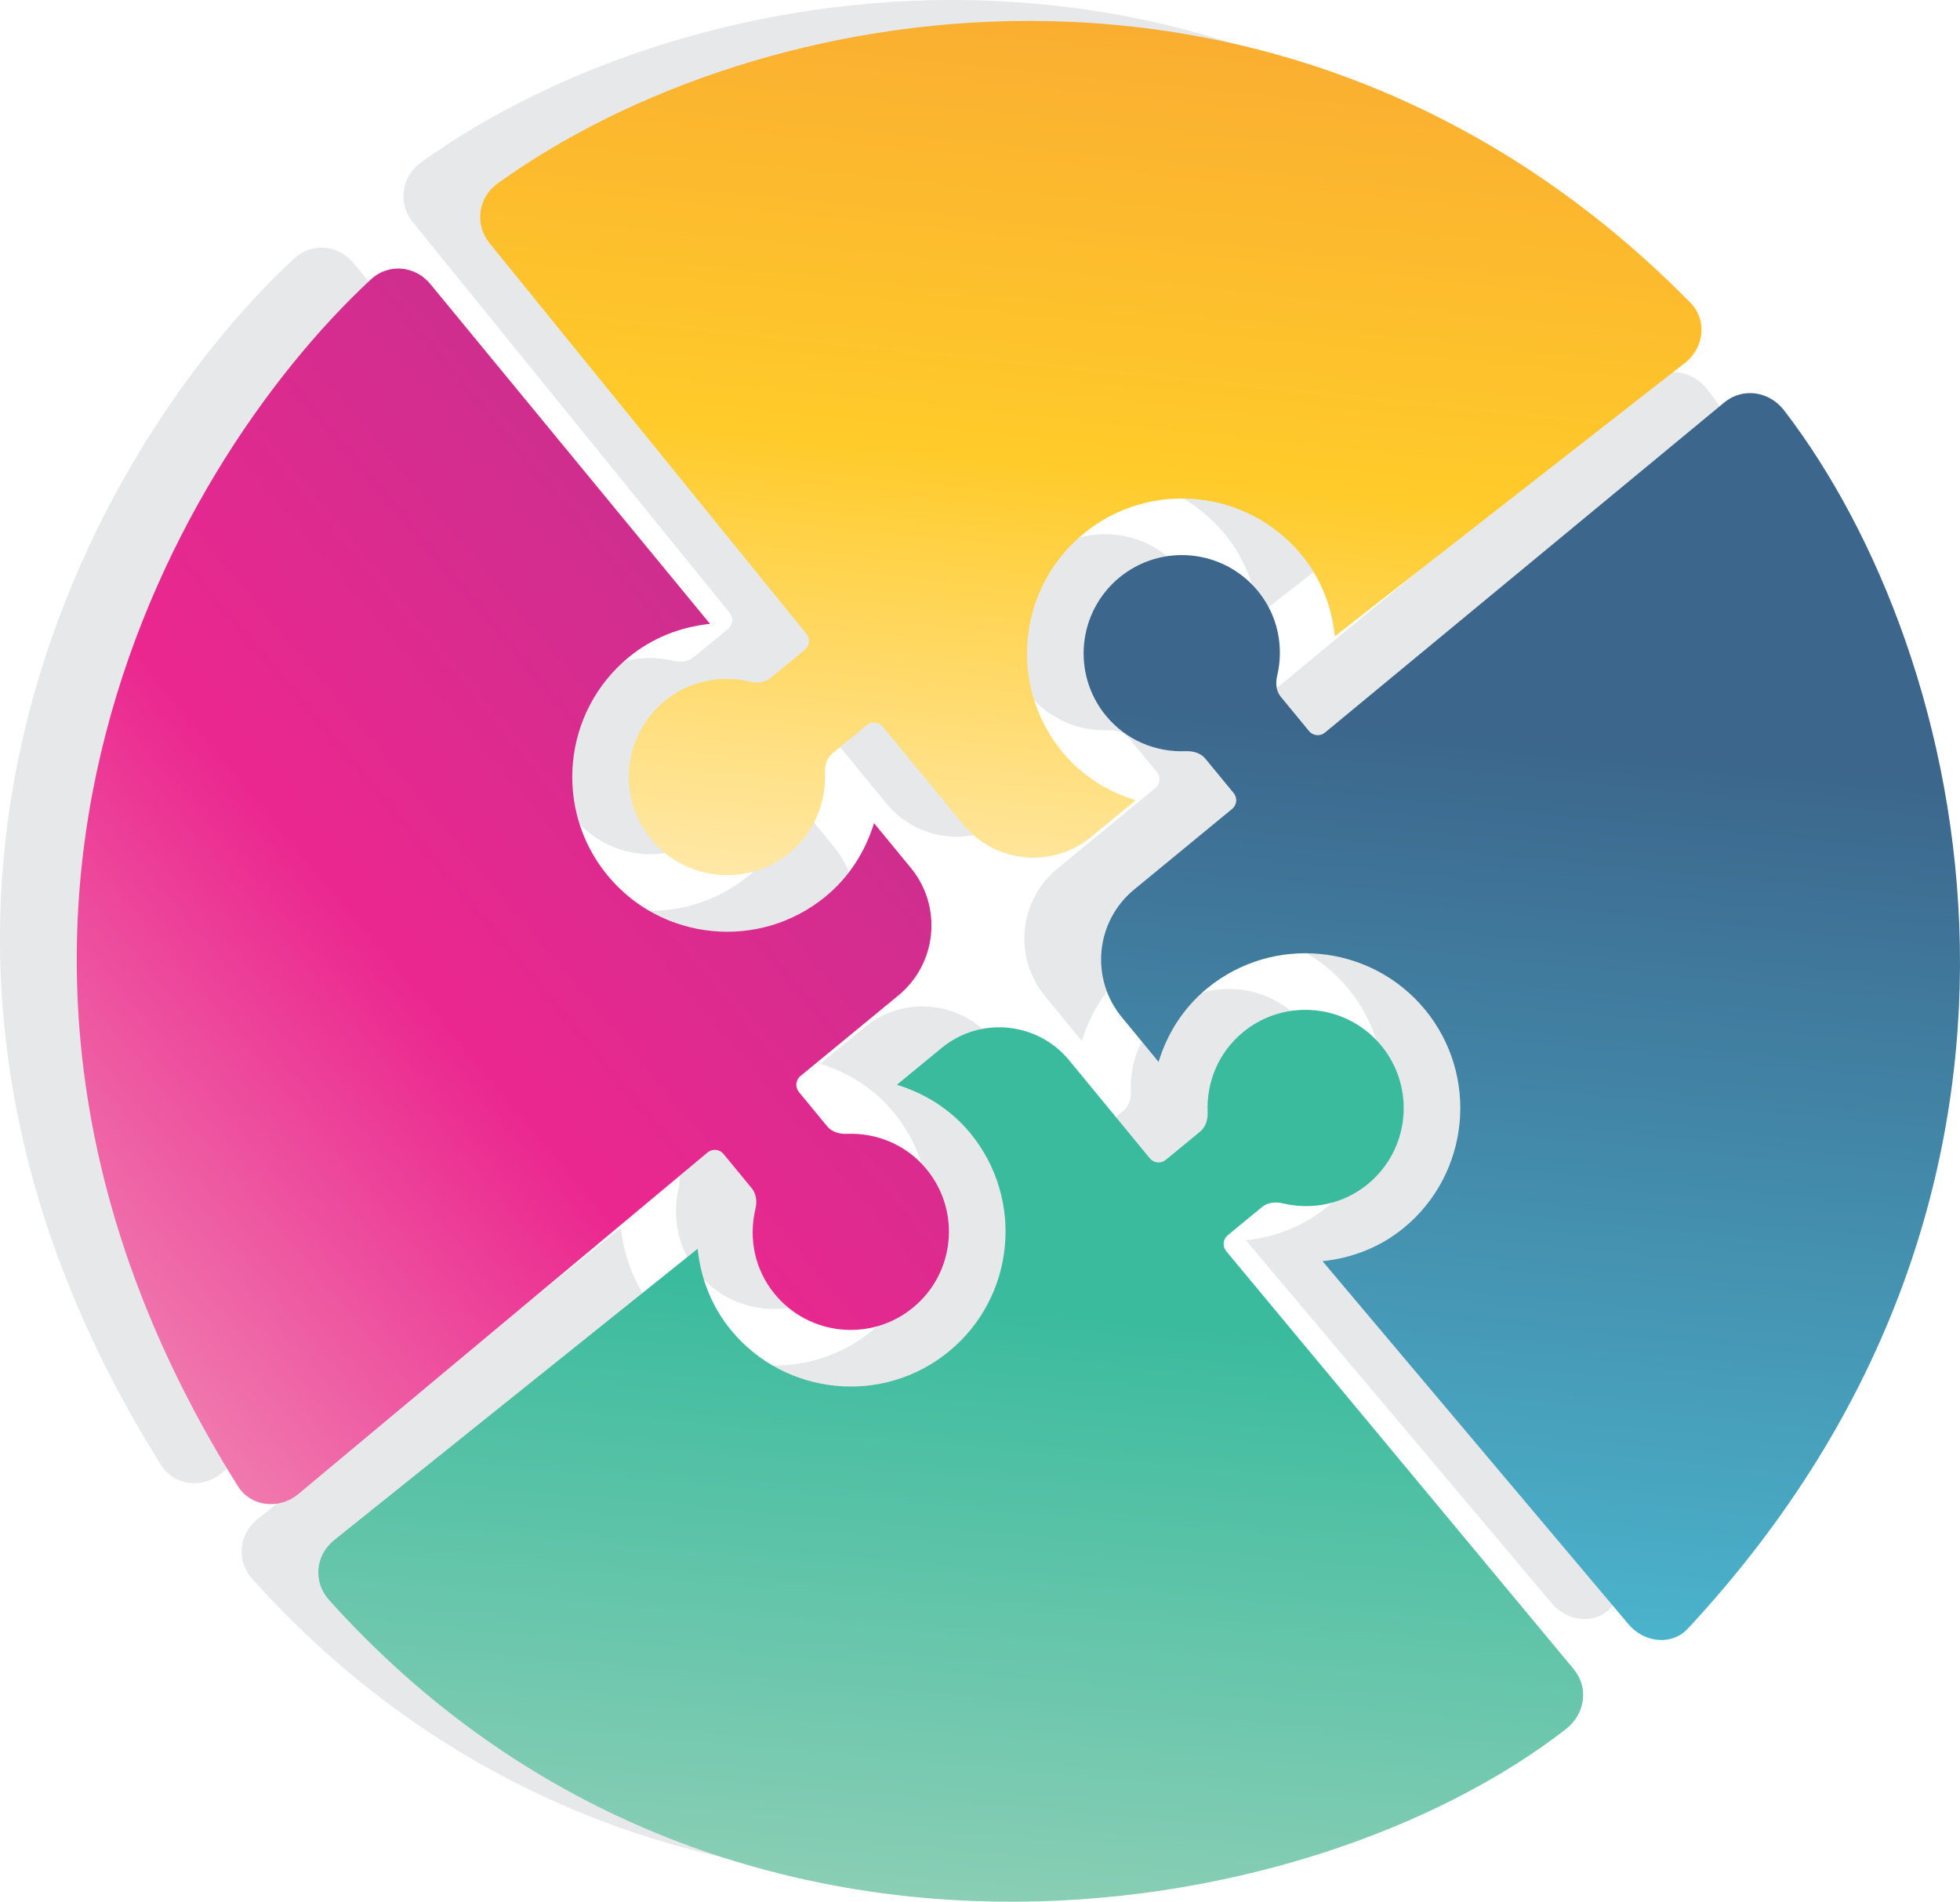 <?xml version="1.0" encoding="UTF-8" standalone="no"?>
<!-- Created with Inkscape (http://www.inkscape.org/) -->

<svg
   xmlns:dc="http://purl.org/dc/elements/1.1/"
   xmlns:cc="http://creativecommons.org/ns#"
   xmlns:rdf="http://www.w3.org/1999/02/22-rdf-syntax-ns#"
   xmlns:svg="http://www.w3.org/2000/svg"
   xmlns="http://www.w3.org/2000/svg"
   xmlns:sodipodi="http://sodipodi.sourceforge.net/DTD/sodipodi-0.dtd"
   xmlns:inkscape="http://www.inkscape.org/namespaces/inkscape"
   width="419.168"
   height="406.703"
   id="svg3240"
   version="1.1"
   inkscape:version="0.48.4 r9939"
   sodipodi:docname="Logo.svg"
   inkscape:export-filename="\\MCHSERVER\Documents\Machshevet\Logo.png"
   inkscape:export-xdpi="90"
   inkscape:export-ydpi="90">
  <defs
     id="defs3242">
    <clipPath
       id="clipPath16">
      <path
         d="m 0,425.197 1417.322,0 L 1417.322,0 0,0 0,425.197 z"
         inkscape:connector-curvature="0"
         id="path18" />
    </clipPath>
    <linearGradient
       x1="0"
       y1="0"
       x2="1"
       y2="0"
       id="linearGradient130"
       gradientUnits="userSpaceOnUse"
       gradientTransform="matrix(14.635,150.584,150.584,-14.635,1252.758,243.83)"
       spreadMethod="pad">
      <stop
         id="stop132"
         style="stop-color:#ffe8a6;stop-opacity:1"
         offset="0" />
      <stop
         id="stop134"
         style="stop-color:#ffcb2a;stop-opacity:1"
         offset="0.5" />
      <stop
         id="stop136"
         style="stop-color:#faae31;stop-opacity:1"
         offset="1" />
    </linearGradient>
    <linearGradient
       x1="0"
       y1="0"
       x2="1"
       y2="0"
       id="linearGradient152"
       gradientUnits="userSpaceOnUse"
       gradientTransform="matrix(20.687,212.86,212.86,-20.687,1323.85,121.643)"
       spreadMethod="pad">
      <stop
         id="stop154"
         style="stop-color:#4bb3cc;stop-opacity:1"
         offset="0" />
      <stop
         id="stop156"
         style="stop-color:#3c668c;stop-opacity:1"
         offset="0.709" />
      <stop
         id="stop158"
         style="stop-color:#3c668c;stop-opacity:1"
         offset="0.709" />
      <stop
         id="stop160"
         style="stop-color:#3c668c;stop-opacity:1"
         offset="1" />
    </linearGradient>
    <linearGradient
       x1="0"
       y1="0"
       x2="1"
       y2="0"
       id="linearGradient176"
       gradientUnits="userSpaceOnUse"
       gradientTransform="matrix(15.246,156.872,156.872,-15.246,1234.897,73.94)"
       spreadMethod="pad">
      <stop
         id="stop178"
         style="stop-color:#89ceb5;stop-opacity:1"
         offset="0" />
      <stop
         id="stop180"
         style="stop-color:#3bbb9e;stop-opacity:1"
         offset="0.645" />
      <stop
         id="stop182"
         style="stop-color:#3bbb9e;stop-opacity:1"
         offset="0.645" />
      <stop
         id="stop184"
         style="stop-color:#3bbb9e;stop-opacity:1"
         offset="1" />
    </linearGradient>
    <linearGradient
       x1="0"
       y1="0"
       x2="1"
       y2="0"
       id="linearGradient200"
       gradientUnits="userSpaceOnUse"
       gradientTransform="matrix(120.597,99.232,99.232,-120.597,1087.051,181.111)"
       spreadMethod="pad">
      <stop
         id="stop202"
         style="stop-color:#f079ae;stop-opacity:1"
         offset="0" />
      <stop
         id="stop204"
         style="stop-color:#eb278f;stop-opacity:1"
         offset="0.5" />
      <stop
         id="stop206"
         style="stop-color:#cf2e8f;stop-opacity:1"
         offset="1" />
    </linearGradient>
  </defs>
  <sodipodi:namedview
     id="base"
     pagecolor="#ffffff"
     bordercolor="#666666"
     borderopacity="1.0"
     inkscape:pageopacity="0.0"
     inkscape:pageshadow="2"
     inkscape:zoom="0.35"
     inkscape:cx="374.99995"
     inkscape:cy="519.99995"
     inkscape:document-units="px"
     inkscape:current-layer="layer1"
     showgrid="false"
     inkscape:window-width="1920"
     inkscape:window-height="1018"
     inkscape:window-x="-8"
     inkscape:window-y="-8"
     inkscape:window-maximized="1"
     fit-margin-top="0"
     fit-margin-left="0"
     fit-margin-right="0"
     fit-margin-bottom="0" />
  <g
     inkscape:label="Layer 1"
     inkscape:groupmode="layer"
     id="layer1"
     transform="translate(-4.9145409e-5,-645.659)">
    <g
       transform="matrix(1.25,0,0,-1.25,-1345.789,1143.988)"
       id="g10">
      <g
         id="g12">
        <g
           clip-path="url(#clipPath16)"
           id="g14">
          <g
             transform="translate(1248.872,310.928)"
             id="g102">
            <path
               d="m 0,0 c 11.284,9.285 28.025,7.66 37.309,-3.623 3.325,-4.041 5.188,-8.869 5.704,-13.918 l 60.025,46.876 c 3.173,2.611 3.694,7.255 0.811,10.183 -66.844,67.887 -157.639,53.786 -204.068,20.426 -3.382,-2.43 -4.006,-7.054 -1.365,-10.265 l 54.182,-66.805 c 0.674,-0.831 0.554,-2.05 -0.272,-2.729 l -5.883,-4.842 c -0.985,-0.81 -2.346,-0.895 -3.58,-0.596 -4.926,1.16 -10.298,0.142 -14.509,-3.325 -7.169,-5.897 -8.205,-16.497 -2.302,-23.668 5.892,-7.162 16.497,-8.195 23.667,-2.297 4.212,3.465 6.24,8.545 6.05,13.608 -0.053,1.262 0.292,2.584 1.278,3.393 l 5.883,4.843 c 0.826,0.677 2.043,0.558 2.722,-0.264 l 13.794,-16.764 c 5.439,-6.611 15.215,-7.561 21.828,-2.121 l 7.65,6.295 c -4.845,1.482 -9.234,4.239 -12.559,8.28 C -12.918,-26.03 -11.293,-9.291 0,0"
               inkscape:connector-curvature="0"
               id="path104"
               style="fill:#e7e8e9;fill-opacity:1;fill-rule:nonzero;stroke:none" />
          </g>
          <g
             transform="translate(1290.179,276.901)"
             id="g106">
            <path
               d="m 0,0 c -0.83,-0.675 -2.044,-0.554 -2.72,0.266 l -4.848,5.893 c -0.808,0.981 -0.887,2.335 -0.598,3.573 1.168,4.919 0.146,10.303 -3.317,14.512 -5.897,7.168 -16.498,8.197 -23.667,2.299 -7.171,-5.901 -8.196,-16.498 -2.298,-23.664 3.463,-4.209 8.541,-6.254 13.596,-6.053 1.275,0.05 2.585,-0.294 3.392,-1.274 l 4.848,-5.894 c 0.675,-0.82 0.566,-2.031 -0.26,-2.711 l -16.764,-13.795 c -6.615,-5.441 -7.565,-15.218 -2.113,-21.84 l 6.292,-7.648 c 1.477,4.852 4.235,9.232 8.282,12.563 11.285,9.286 28.026,7.656 37.31,-3.627 9.29,-11.291 7.666,-28.032 -3.62,-37.319 -4.047,-3.328 -8.873,-5.188 -13.921,-5.709 l 52.305,-62.066 c 2.607,-3.168 7.382,-3.812 10.176,-0.814 70.159,75.32 48.493,166.802 16.507,208.417 -2.532,3.295 -7.051,4.01 -10.269,1.364 L 0,0 z"
               inkscape:connector-curvature="0"
               id="path108"
               style="fill:#e7e8e9;fill-opacity:1;fill-rule:nonzero;stroke:none" />
          </g>
          <g
             transform="translate(1276.162,225.644)"
             id="g110">
            <path
               d="m 0,0 c -4.216,-3.471 -6.249,-8.547 -6.049,-13.61 0.056,-1.269 -0.294,-2.578 -1.279,-3.39 l -5.885,-4.842 c -0.825,-0.68 -2.034,-0.561 -2.713,0.254 l -13.793,16.765 c -5.451,6.624 -15.225,7.574 -21.844,2.128 l -7.649,-6.295 c 4.849,-1.489 9.232,-4.238 12.56,-8.279 9.291,-11.293 7.667,-28.032 -3.627,-37.323 -11.287,-9.289 -28.026,-7.662 -37.319,3.633 -3.32,4.035 -5.182,8.862 -5.705,13.912 l -62.252,-49.901 c -3.173,-2.613 -3.552,-7.13 -0.816,-10.176 66.066,-73.545 167.033,-56.717 211.595,-22.128 3.286,2.553 4.015,7.055 1.369,10.272 l -59.471,71.531 c -0.668,0.826 -0.552,2.034 0.273,2.714 l 5.885,4.841 c 0.987,0.812 2.338,0.903 3.574,0.603 4.926,-1.163 10.303,-0.152 14.518,3.316 7.166,5.895 8.194,16.503 2.295,23.674 C 17.768,4.867 7.164,5.896 0,0"
               inkscape:connector-curvature="0"
               id="path112"
               style="fill:#e7e8e9;fill-opacity:1;fill-rule:nonzero;stroke:none" />
          </g>
          <g
             transform="translate(1167.438,252.482)"
             id="g114">
            <path
               d="m 0,0 c -9.288,11.289 -7.662,28.026 3.627,37.313 4.041,3.329 8.87,5.19 13.918,5.714 l -47.844,58.13 c -2.606,3.167 -7.175,3.598 -10.179,0.804 -35.215,-32.72 -80.401,-114.678 -22.742,-206.483 2.217,-3.533 7.06,-4.015 10.277,-1.37 l 70.078,58.494 c 0.829,0.674 2.045,0.548 2.723,-0.273 l 4.84,-5.882 c 0.811,-0.987 0.9,-2.344 0.602,-3.576 -1.165,-4.927 -0.149,-10.298 3.314,-14.507 5.907,-7.177 16.507,-8.204 23.674,-2.305 7.171,5.9 8.196,16.493 2.293,23.67 -3.465,4.208 -8.538,6.243 -13.599,6.049 -1.267,-0.06 -2.58,0.29 -3.391,1.277 l -4.841,5.882 c -0.678,0.822 -0.566,2.041 0.252,2.722 l 16.765,13.796 c 6.62,5.443 7.569,15.22 2.129,21.83 l -6.294,7.65 C 44.11,4.089 41.359,-0.29 37.31,-3.62 26.022,-12.908 9.284,-11.283 0,0"
               inkscape:connector-curvature="0"
               id="path116"
               style="fill:#e7e8e9;fill-opacity:1;fill-rule:nonzero;stroke:none" />
          </g>
        </g>
      </g>
      <g
         id="g118">
        <g
           id="g120">
          <g
             id="g126">
            <g
               id="g128">
              <path
                 d="m 1161.783,367.291 c -3.381,-2.431 -4.007,-7.053 -1.365,-10.266 l 0,0 54.181,-66.805 c 0.675,-0.83 0.555,-2.048 -0.271,-2.728 l 0,0 -5.884,-4.842 c -0.984,-0.811 -2.345,-0.895 -3.579,-0.595 l 0,0 c -4.927,1.159 -10.299,0.14 -14.51,-3.327 l 0,0 c -7.169,-5.896 -8.205,-16.497 -2.301,-23.666 l 0,0 c 5.891,-7.163 16.497,-8.197 23.665,-2.298 l 0,0 c 4.213,3.465 6.242,8.545 6.05,13.608 l 0,0 c -0.052,1.263 0.294,2.584 1.28,3.394 l 0,0 5.883,4.841 c 0.826,0.679 2.042,0.56 2.722,-0.264 l 0,0 13.794,-16.763 c 5.439,-6.611 15.215,-7.562 21.828,-2.12 l 0,0 7.649,6.294 c -4.844,1.482 -9.233,4.239 -12.558,8.28 l 0,0 c -9.283,11.283 -7.658,28.022 3.634,37.312 l 0,0 c 11.284,9.286 28.027,7.662 37.309,-3.621 l 0,0 c 3.326,-4.042 5.188,-8.87 5.704,-13.92 l 0,0 60.025,46.877 c 3.172,2.611 3.695,7.255 0.812,10.183 l 0,0 c -34.475,35.013 -75.326,48.218 -113.169,48.219 l 0,0 c -35.534,10e-4 -68.416,-11.638 -90.899,-27.793"
                 inkscape:connector-curvature="0"
                 id="path138"
                 style="fill:url(#linearGradient130);stroke:none" />
            </g>
          </g>
        </g>
      </g>
      <g
         id="g140">
        <g
           id="g142">
          <g
             id="g148">
            <g
               id="g150">
              <path
                 d="m 1371.621,329.793 -68.312,-56.473 c -0.831,-0.675 -2.046,-0.553 -2.72,0.266 l 0,0 -4.849,5.894 c -0.807,0.98 -0.888,2.334 -0.599,3.574 l 0,0 c 1.169,4.918 0.148,10.303 -3.317,14.511 l 0,0 c -5.896,7.168 -16.498,8.197 -23.666,2.3 l 0,0 c -7.171,-5.903 -8.195,-16.5 -2.299,-23.666 l 0,0 c 3.463,-4.209 8.542,-6.253 13.597,-6.052 l 0,0 c 1.275,0.049 2.586,-0.295 3.392,-1.275 l 0,0 4.849,-5.893 c 0.675,-0.821 0.566,-2.032 -0.26,-2.712 l 0,0 -16.765,-13.794 c -6.615,-5.442 -7.564,-15.218 -2.113,-21.84 l 0,0 6.292,-7.647 c 1.477,4.85 4.236,9.231 8.283,12.561 l 0,0 c 11.284,9.286 28.024,7.657 37.309,-3.626 l 0,0 c 9.289,-11.292 7.666,-28.033 -3.621,-37.319 l 0,0 c -4.047,-3.329 -8.872,-5.189 -13.921,-5.709 l 0,0 52.306,-62.067 c 2.607,-3.168 7.382,-3.812 10.176,-0.814 l 0,0 c 70.16,75.321 48.493,166.803 16.508,208.418 l 0,0 c -1.486,1.932 -3.654,2.977 -5.843,2.977 l 0,0 c -1.543,0 -3.096,-0.519 -4.427,-1.614"
                 inkscape:connector-curvature="0"
                 id="path162"
                 style="fill:url(#linearGradient152);stroke:none" />
            </g>
          </g>
        </g>
      </g>
      <g
         id="g164">
        <g
           id="g166">
          <g
             id="g172">
            <g
               id="g174">
              <path
                 d="m 1289.292,222.062 c -4.216,-3.469 -6.249,-8.545 -6.05,-13.609 l 0,0 c 0.055,-1.269 -0.294,-2.579 -1.278,-3.39 l 0,0 -5.886,-4.841 c -0.825,-0.682 -2.034,-0.562 -2.712,0.254 l 0,0 -13.793,16.763 c -5.451,6.624 -15.227,7.575 -21.844,2.128 l 0,0 -7.649,-6.295 c 4.849,-1.487 9.232,-4.237 12.559,-8.278 l 0,0 c 9.292,-11.294 7.668,-28.032 -3.627,-37.323 l 0,0 c -11.286,-9.29 -28.025,-7.662 -37.319,3.633 l 0,0 c -3.319,4.036 -5.183,8.862 -5.704,13.912 l 0,0 -62.252,-49.902 c -3.172,-2.611 -3.552,-7.13 -0.816,-10.175 l 0,0 c 66.066,-73.544 167.033,-56.716 211.594,-22.128 l 0,0 c 3.285,2.552 4.016,7.054 1.369,10.271 l 0,0 -59.47,71.531 c -0.668,0.827 -0.553,2.034 0.273,2.714 l 0,0 5.885,4.842 c 0.985,0.812 2.338,0.903 3.574,0.603 l 0,0 c 4.925,-1.164 10.302,-0.153 14.517,3.315 l 0,0 c 7.167,5.895 8.194,16.504 2.296,23.675 l 0,0 c -3.324,4.038 -8.142,6.128 -12.996,6.128 l 0,0 c -3.761,0.001 -7.543,-1.254 -10.671,-3.828"
                 inkscape:connector-curvature="0"
                 id="path186"
                 style="fill:url(#linearGradient176);stroke:none" />
            </g>
          </g>
        </g>
      </g>
      <g
         id="g188">
        <g
           id="g190">
          <g
             id="g196">
            <g
               id="g198">
              <path
                 d="m 1140.089,350.863 c -35.215,-32.72 -80.401,-114.679 -22.742,-206.484 l 0,0 c 2.217,-3.533 7.06,-4.015 10.276,-1.368 l 0,0 70.078,58.492 c 0.83,0.676 2.046,0.55 2.724,-0.273 l 0,0 4.84,-5.881 c 0.811,-0.988 0.9,-2.345 0.601,-3.576 l 0,0 c -1.164,-4.928 -0.148,-10.299 3.316,-14.507 l 0,0 c 5.907,-7.178 16.506,-8.205 23.673,-2.306 l 0,0 c 7.17,5.9 8.196,16.493 2.292,23.671 l 0,0 c -3.464,4.208 -8.538,6.242 -13.597,6.049 l 0,0 c -1.269,-0.061 -2.581,0.29 -3.392,1.276 l 0,0 -4.841,5.881 c -0.678,0.823 -0.567,2.042 0.251,2.724 l 0,0 16.766,13.795 c 6.619,5.444 7.569,15.22 2.128,21.83 l 0,0 -6.293,7.65 c -1.492,-4.845 -4.244,-9.225 -8.292,-12.555 l 0,0 c -11.288,-9.287 -28.027,-7.662 -37.311,3.621 l 0,0 c -9.287,11.288 -7.661,28.025 3.628,37.314 l 0,0 c 4.041,3.327 8.87,5.19 13.917,5.713 l 0,0 -47.844,58.13 c -1.437,1.746 -3.472,2.661 -5.511,2.661 l 0,0 c -1.658,0 -3.319,-0.604 -4.667,-1.857"
                 inkscape:connector-curvature="0"
                 id="path208"
                 style="fill:url(#linearGradient200);stroke:none" />
            </g>
          </g>
        </g>
      </g>
    </g>
  </g>
</svg>

